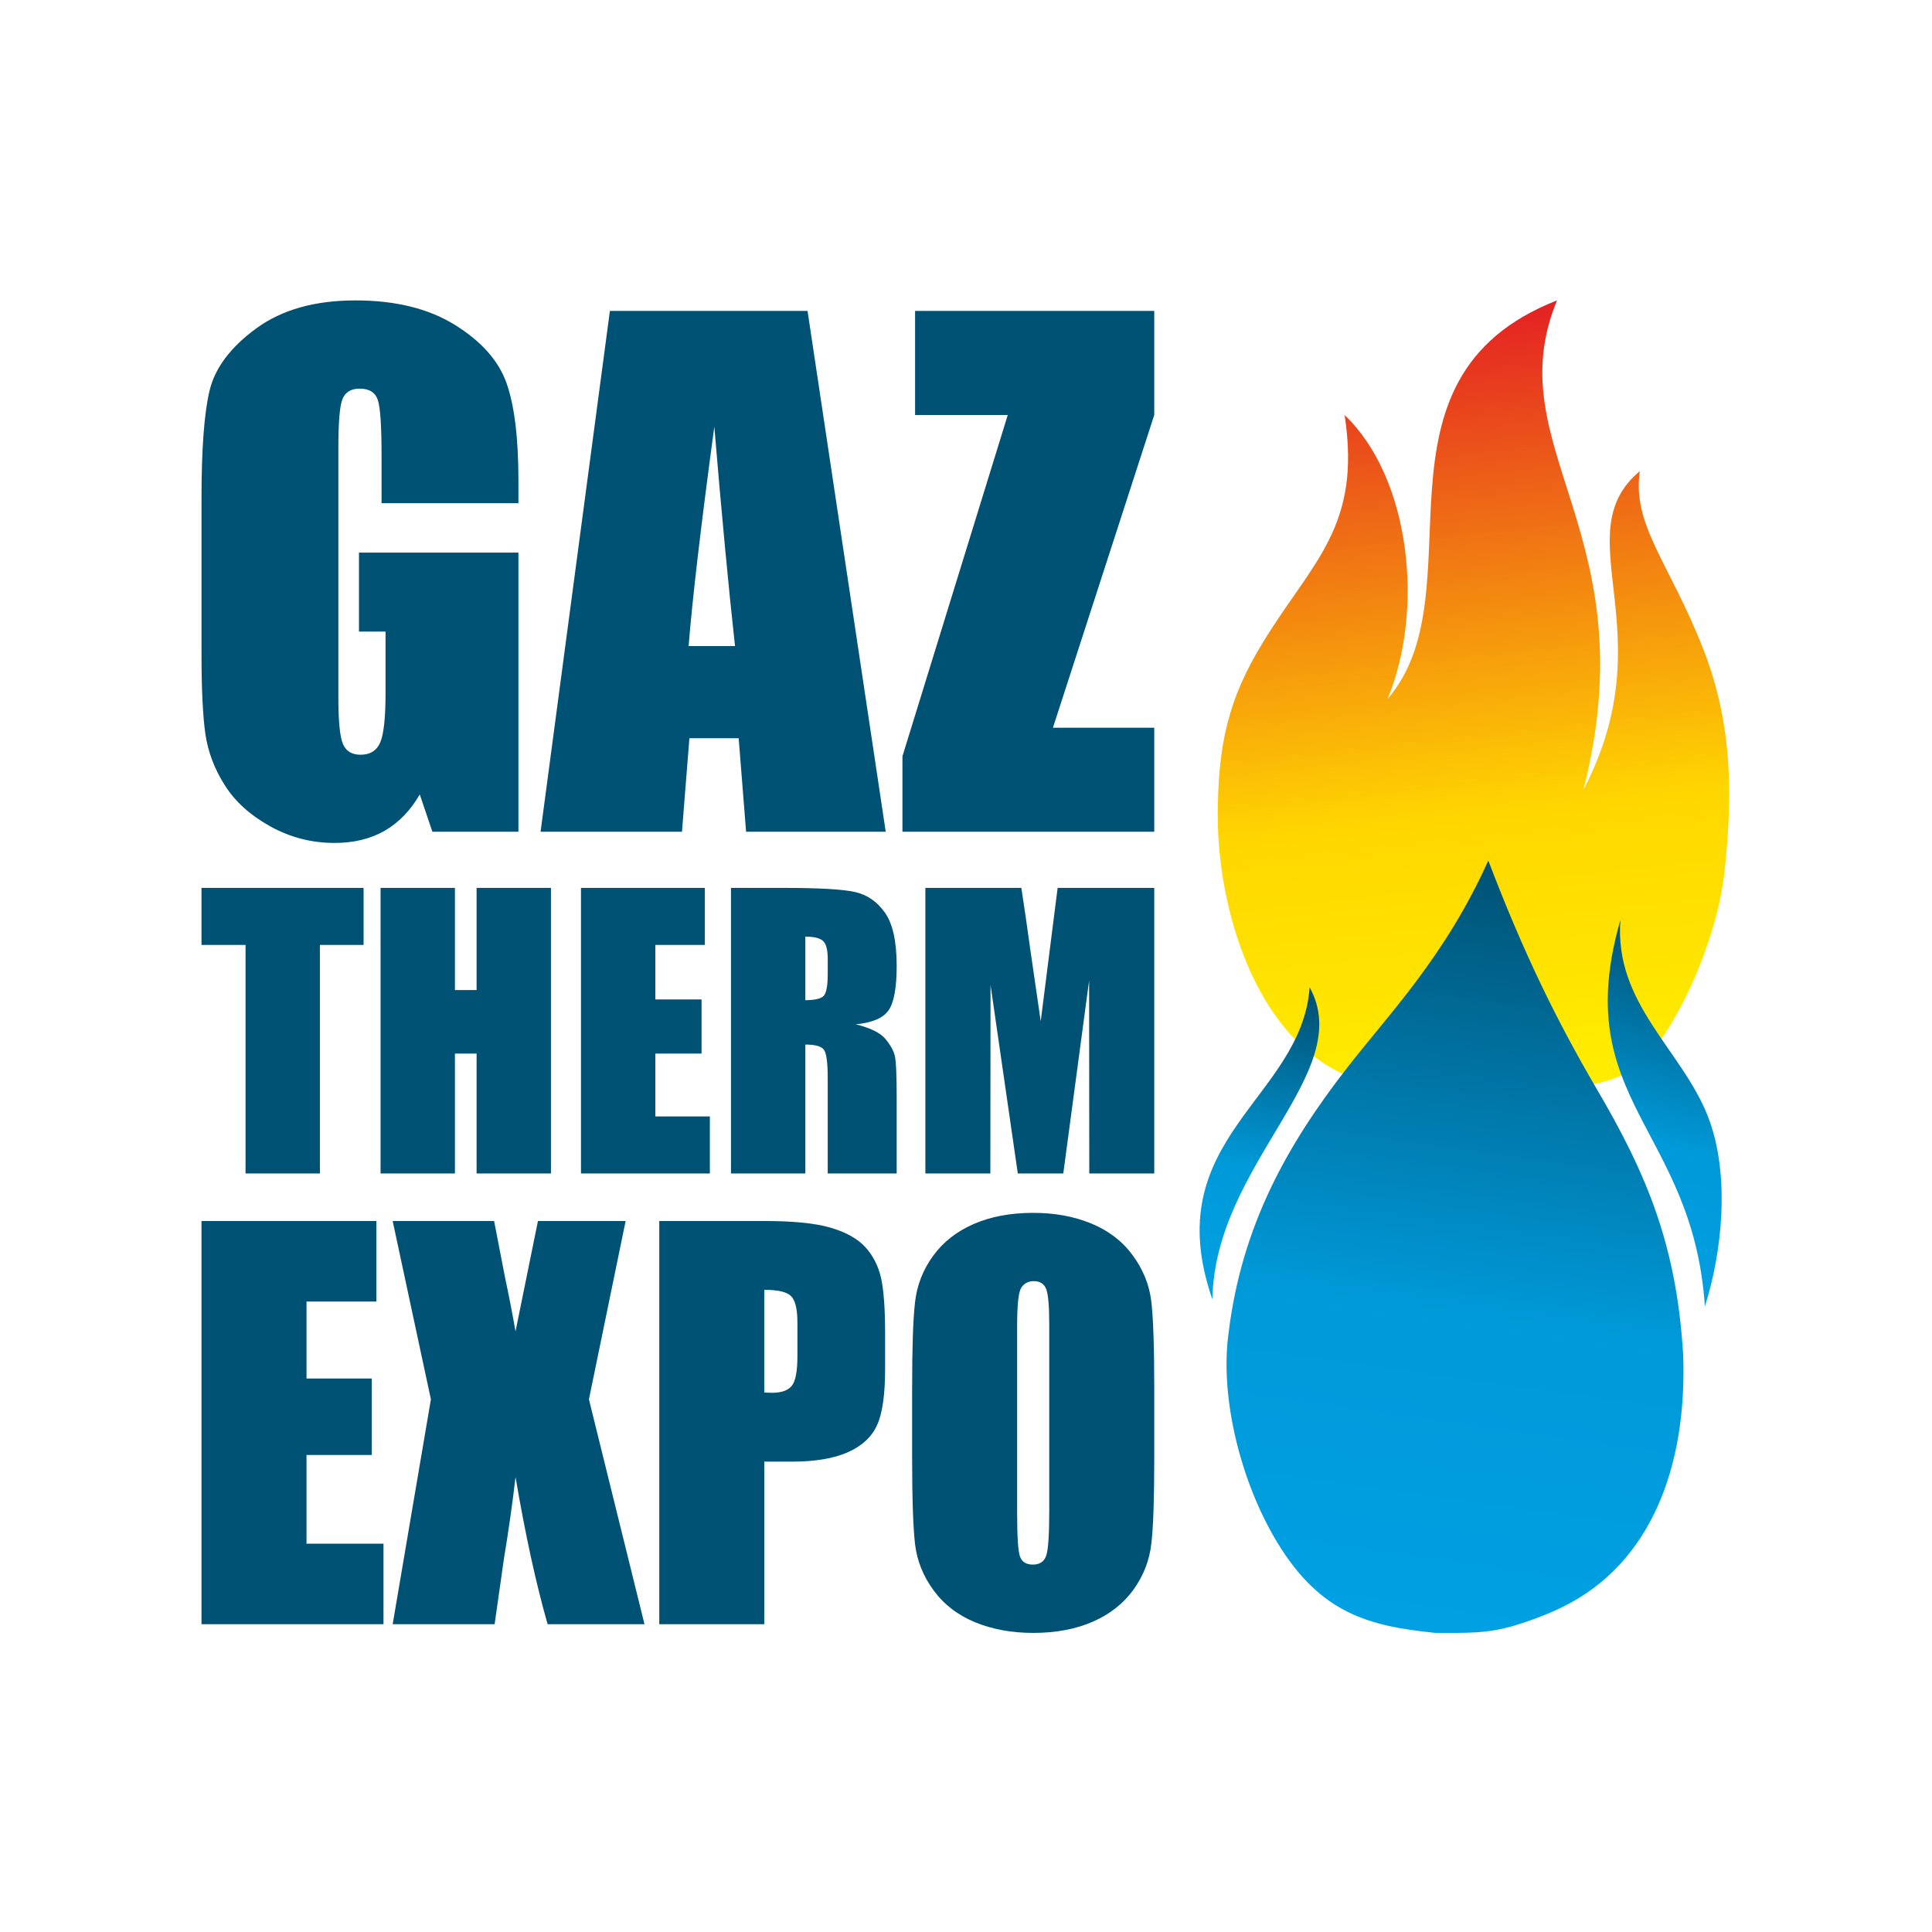 <?xml version="1.0" encoding="UTF-8"?> <svg xmlns="http://www.w3.org/2000/svg" xmlns:xlink="http://www.w3.org/1999/xlink" xmlns:xodm="http://www.corel.com/coreldraw/odm/2003" xml:space="preserve" width="210mm" height="210mm" version="1.1" style="shape-rendering:geometricPrecision; text-rendering:geometricPrecision; image-rendering:optimizeQuality; fill-rule:evenodd; clip-rule:evenodd" viewBox="0 0 21000 21000"> <defs> <style type="text/css"> .fil0 {fill:none} .fil1 {fill:#005274;fill-rule:nonzero} .fil7 {fill:url(#id0);fill-rule:nonzero} .fil6 {fill:url(#id1);fill-rule:nonzero} .fil9 {fill:url(#id2);fill-rule:nonzero} .fil3 {fill:url(#id3);fill-rule:nonzero} .fil2 {fill:url(#id4);fill-rule:nonzero} .fil8 {fill:url(#id5);fill-rule:nonzero} .fil4 {fill:url(#id6);fill-rule:nonzero} .fil5 {fill:url(#id7);fill-rule:nonzero} </style> <linearGradient id="id0" gradientUnits="userSpaceOnUse" x1="16412.34" y1="9737.59" x2="15052.98" y2="17591.82"> <stop offset="0" style="stop-opacity:1; stop-color:#005274"></stop> <stop offset="0.58" style="stop-opacity:1; stop-color:#0099D8"></stop> <stop offset="1" style="stop-opacity:1; stop-color:#00A0E3"></stop> </linearGradient> <linearGradient id="id1" gradientUnits="userSpaceOnUse" xlink:href="#id0" x1="13613.89" y1="12638.54" x2="13264.31" y2="14059.25"> </linearGradient> <linearGradient id="id2" gradientUnits="userSpaceOnUse" xlink:href="#id0" x1="18305.18" y1="14398.43" x2="18238.6" y2="14478.81"> </linearGradient> <linearGradient id="id3" gradientUnits="userSpaceOnUse" xlink:href="#id0" x1="18622.47" y1="10228" x2="17567.14" y2="13972.12"> </linearGradient> <linearGradient id="id4" gradientUnits="userSpaceOnUse" x1="16476.25" y1="11836.58" x2="15555.87" y2="3319.14"> <stop offset="0" style="stop-opacity:1; stop-color:#FFED00"></stop> <stop offset="0.349" style="stop-opacity:1; stop-color:gold"></stop> <stop offset="1" style="stop-opacity:1; stop-color:#E31E24"></stop> </linearGradient> <linearGradient id="id5" gradientUnits="userSpaceOnUse" xlink:href="#id0" x1="18596.44" y1="10306.7" x2="17410.68" y2="13893.42"> </linearGradient> <linearGradient id="id6" gradientUnits="userSpaceOnUse" xlink:href="#id0" x1="14033.88" y1="10839.23" x2="13345.39" y2="14015.42"> </linearGradient> <linearGradient id="id7" gradientUnits="userSpaceOnUse" xlink:href="#id0" x1="16391.64" y1="9448.5" x2="15239.02" y2="17654.13"> </linearGradient> </defs> <g id="Слой_x0020_1">  <rect class="fil0" x="-7.13" y="7.13" width="21000" height="21000"></rect> <g id="_1927433138560"> <path class="fil1" d="M5635.06 5469.54l-1487.7 0 0 -514.1c0,-324.44 -13.24,-527.21 -40.92,-608.32 -27.68,-82.31 -93.88,-122.86 -197.4,-122.86 -89.07,0 -150.45,34.59 -182.94,104.96 -32.51,69.19 -48.16,249.3 -48.16,537.95l0 2714.81c0,252.87 15.65,421.06 48.16,500.97 32.49,79.92 96.28,120.48 192.57,120.48 105.93,0 176.93,-45.33 215.45,-135.98 37.32,-90.65 56.58,-268.38 56.58,-531.99l0 -670.35 -288.88 0 0 -858.81 1733.24 0 0 3034.47 -935.22 0 -137.22 -405.55c-101.11,175.34 -228.69,306.55 -381.56,394.81 -154.06,88.27 -335.81,132.41 -544.04,132.41 -249.15,0 -481.45,-59.64 -699.32,-180.12 -216.65,-120.47 -381.54,-268.38 -493.48,-446.1 -113.15,-176.54 -182.96,-362.61 -211.84,-557.04 -27.69,-194.42 -42.13,-486.66 -42.13,-875.51l0 -1681.85c0,-540.33 28.88,-932.76 87.86,-1177.29 58.98,-245.71 227.49,-469.96 505.54,-673.93 278.03,-203.96 637.92,-305.35 1079.65,-305.35 434.52,0 794.41,88.27 1080.88,265.99 286.46,177.73 474.23,387.66 560.89,630.99 86.66,244.53 129.99,597.59 129.99,1062.78l0 244.53zm3142.7 -2089.78l849.78 5661.01 -1517.8 0 -80.64 -1016.26 -535.62 0 -80.64 1016.26 -1537.05 0 753.48 -5661.01 2148.49 0zm-788.38 3642.8c-71.01,-641.73 -145.64,-1436.13 -225.08,-2384.4 -146.84,1087.83 -239.53,1882.23 -279.24,2384.4l504.32 0zm4556.98 -3642.8l0 1130.77 -1101.33 3399.47 1101.33 0 0 1130.77 -2737.08 0 0 -820.64 1144.66 -3709.6 -1007.44 0 0 -1130.77 2599.86 0z"></path> <path class="fil1" d="M3952.1 9651.04l0 620 -474.8 0 0 2483.91 -808.35 0 0 -2483.91 -478.74 0 0 -620 1761.89 0zm2036.57 0l0 3103.91 -808.35 0 0 -1302.78 -235.44 0 0 1302.78 -808.35 0 0 -3103.91 808.35 0 0 1110.5 235.44 0 0 -1110.5 808.35 0zm326.34 0l1345.94 0 0 620 -537.59 0 0 592.53 502.27 0 0 588.6 -502.27 0 0 682.78 592.52 0 0 620 -1400.87 0 0 -3103.91zm1630.43 0l570.93 0c380.63,0 638.31,14.39 773.04,43.82 134.72,29.43 244.59,104.64 329.61,225.63 85.02,120.34 127.54,313.27 127.54,577.49 0,241.33 -30.09,403.52 -90.26,486.58 -59.51,83.06 -177.89,132.76 -354.47,149.11 159.58,39.9 267.49,92.87 322.43,159.58 54.93,66.05 88.94,127.53 102.02,183.12 13.73,55.59 20.28,208.63 20.28,459.11l0 819.47 -749.49 0 0 -1032.67c0,-166.12 -13.08,-268.8 -39.25,-308.69 -25.5,-39.9 -93.52,-59.52 -204.04,-59.52l0 1400.88 -808.34 0 0 -3103.91zm808.34 529.75l0 690.63c90.25,0 153.03,-12.43 189,-37.28 35.97,-24.85 54.29,-105.95 54.29,-242.64l0 -170.69c0,-98.76 -17.66,-163.51 -52.33,-194.24 -34.66,-30.74 -98.75,-45.78 -190.96,-45.78zm3792.55 -529.75l0 3103.91 -706.32 0 -1.96 -2095.43 -280.57 2095.43 -494.42 0 -296.27 -2048.34 -1.96 2048.34 -706.31 0 0 -3103.91 1043.12 0c29.43,187.7 61.48,408.76 96.14,661.2l114.45 788.08 183.78 -1449.28 1050.32 0z"></path> <path class="fil1" d="M2190.27 13271.88l1900.56 0 0 875.47 -759.12 0 0 836.69 709.25 0 0 831.15 -709.25 0 0 964.13 836.69 0 0 875.48 -1978.13 0 0 -4382.92zm4610.09 0l-398.95 1938.42 603.97 2444.5 -1052.78 0c-125.59,-437.74 -241.96,-970.6 -349.08,-1600.42 -32.32,280.74 -73.88,575.34 -125.6,885.63l-101.58 714.79 -1108.2 0 415.57 -2444.5 -415.57 -1938.42 1102.66 0c23.08,120.98 61.87,323.22 117.28,605.81 45.25,214.25 84.04,412.81 115.44,593.81l243.8 -1199.62 953.04 0zm365.71 0l1147.91 0c310.29,0 548.56,24.01 715.71,72.95 166.23,48.95 291.83,119.13 375.86,210.56 84.04,92.35 140.38,204.09 170.85,334.31 29.55,131.13 44.33,333.38 44.33,607.66l0 381.4c0,278.9 -28.63,482.99 -86.81,610.44 -57.26,128.36 -163.46,227.18 -316.76,295.52 -154.22,68.33 -355.55,102.5 -603.97,102.5l-305.68 0 0 1767.58 -1141.44 0 0 -4382.92zm1141.44 748.03l0 1116.51c32.33,1.85 60.03,2.77 83.12,2.77 104.35,0 176.39,-25.86 217.02,-77.57 39.71,-50.8 60.03,-157.92 60.03,-320.46l0 -361.09c0,-149.6 -23.09,-247.49 -70.19,-292.74 -46.17,-45.26 -143.14,-67.42 -289.98,-67.42zm4238.85 1821.14c0,440.51 -10.15,751.73 -31.39,934.58 -20.32,183.78 -84.97,350.93 -193.94,502.38 -108.97,151.46 -256.73,267.82 -442.35,349.09 -185.63,81.26 -401.73,121.9 -648.29,121.9 -234.57,0 -444.2,-38.79 -630.75,-115.44 -186.55,-76.65 -337.08,-191.16 -449.74,-344.47 -113.59,-153.3 -181.01,-320.45 -203.17,-500.53 -21.24,-181.01 -32.33,-496.84 -32.33,-947.51l0 -749.88c0,-440.51 10.16,-751.73 31.4,-934.58 20.32,-183.78 84.97,-350.93 193.94,-502.38 108.97,-151.46 256.73,-267.82 442.35,-349.09 185.63,-81.27 401.73,-121.9 648.3,-121.9 234.56,0 444.19,38.79 630.74,115.44 186.55,76.65 337.08,191.16 449.74,344.46 113.59,153.3 181.01,320.46 203.17,500.54 21.24,181 32.32,496.84 32.32,947.51l0 749.88zm-1141.44 -1439.73c0,-203.17 -11.08,-333.39 -33.24,-390.64 -22.16,-56.34 -67.41,-84.97 -135.75,-84.97 -58.18,0 -102.51,23.09 -133.91,69.27 -30.47,45.25 -46.17,181 -46.17,406.34l0 2045.54c0,253.97 10.16,410.96 30.47,470.06 20.32,60.03 67.42,89.58 141.3,89.58 75.73,0 124.67,-34.17 145.9,-102.5 21.24,-68.34 31.4,-231.8 31.4,-489.46l0 -2013.22z"></path> <path class="fil2" d="M18744.4 9475.6c-59.23,550.02 -322.85,1278.24 -675.75,1804.17 -311.47,464.3 -620.74,491.2 -1089.95,556.85 -805.16,112.59 -1844.96,42.16 -2354,-152.09 -984.58,-425.59 -1388.16,-1815.34 -1388.16,-2811.36 0,-792.51 120.35,-1286.53 490.72,-1890.28 536.39,-878.09 1074.74,-1254.27 888.2,-2471.31 715.64,682.77 870.24,2117.9 465.81,3087.13 1008.34,-1166.03 -334.17,-3480.69 1842.58,-4333.46 -662.02,1607.94 999.9,2520.83 287.26,5318.75 900.53,-1720.27 -213.71,-2771.17 613.15,-3463.16 -86.11,590.25 320.58,991.86 690.02,1935.67 325.58,834.02 316.23,1613.18 230.12,2419.09z"></path> <path class="fil3" d="M18531.3 14199.77c-129.69,-1945.03 -1483.58,-2241.03 -918.05,-4199.43 -70.76,910.19 671.14,1412.21 953.32,2140.47 246.82,638.71 147.33,1488.83 -35.27,2058.96z"></path> <path class="fil4" d="M13178.02 14123.5c-607.11,-1751.09 970.99,-2175.46 1057.1,-3392.35 514.48,934.55 -1032.4,1914.53 -1057.1,3392.35z"></path> <path class="fil5" d="M16983.49 17467.76c-149.57,73.09 -337.26,146.07 -521.54,200.98 -314.38,93.65 -539.09,78.51 -858.41,80.03 -725.25,-72.9 -1250.17,-210.99 -1717.77,-979.06 -402.69,-661.56 -624.96,-1580.44 -533.44,-2266.01 140.98,-1184.78 646.14,-2065.67 1282.22,-2886.46 458.54,-592.9 1071.72,-1215.29 1542.61,-2263.53 388.02,1018.79 741.81,1732.33 1165.21,2460.45 565.5,957.2 882.76,1732.33 953.31,2917.23 42.56,1210.09 -349.52,2263.8 -1312.19,2736.37z"></path> <path class="fil6" d="M13178.02 14123.5c-0.2,-0.42 -0.29,-0.95 -0.53,-1.37 10.38,-584.33 258.56,-1091.31 523.21,-1547.83 -264.56,457.05 -512.91,964.15 -522.68,1549.2z"></path> <path class="fil7" d="M15603.54 17748.77c-5.7,-0.53 -11.41,-1.21 -17.11,-1.75 -394.67,-64.51 -670.85,-406.95 -802.92,-971.93 -106.85,-460.65 -129.67,-854.1 -30.09,-1271.79 0.12,0 0.21,0.15 0.21,0.15 -99.38,417.16 -76.47,810.46 30.2,1270.85 133.93,572.86 416.02,917.02 819.71,974.47zm527.04 -2.54c291.23,-55.29 508.27,-291.6 642.31,-578.33 -132.28,283.55 -345.7,517.95 -631.93,577 -3.44,0.38 -6.94,0.8 -10.38,1.33zm1442.82 -706.6c42.03,-43.49 82.05,-89.03 120.25,-136.01l-8.41 10.86c-35.7,43.22 -72.93,84.85 -111.84,125.15zm-729.04 -803.1c15.76,-30.66 27.7,-63.03 34.96,-97.34 0,0.16 0.12,0.27 0.12,0.42 -7.38,34.16 -19.32,66.41 -35.08,96.92zm-937.97 -85.8c12.85,-38.44 28.32,-75.25 43.67,-107.51 27.09,-50.05 49.91,-102.8 67.94,-157.18 -18.15,54.65 -40.97,107.77 -68.26,158.13 -15.23,31.99 -30.5,68.39 -43.35,106.56zm-102.6 -982.78c21.55,-55.67 36.4,-115.52 43.14,-178.7 0.12,0 0.2,0.11 0.2,0.11 -6.85,63.19 -21.79,122.92 -43.34,178.59zm-2032.12 -2166.2c228.36,-502.02 527.44,-951.71 862.88,-1384.51 424.43,-548.88 981.43,-1122.92 1435.33,-2036.6 -454.1,914.21 -1011.23,1488.52 -1435.77,2037.55 -335.2,432.54 -634.08,881.81 -862.44,1383.56z"></path> <path class="fil8" d="M18531.3 14199.77c-129.69,-1945.03 -1483.58,-2241.03 -918.05,-4199.43l0 0c-565.33,1958.4 788.36,2254.4 918.14,4199.32 0,0 0,0.11 -0.09,0.11z"></path> <path class="fil9" d="M18280.45 14523.89c-5.09,-57.68 -10.8,-114.6 -17.12,-170.54 6.32,55.94 12.03,112.71 17.12,170.54l0 0z"></path> </g> </g> </svg> 